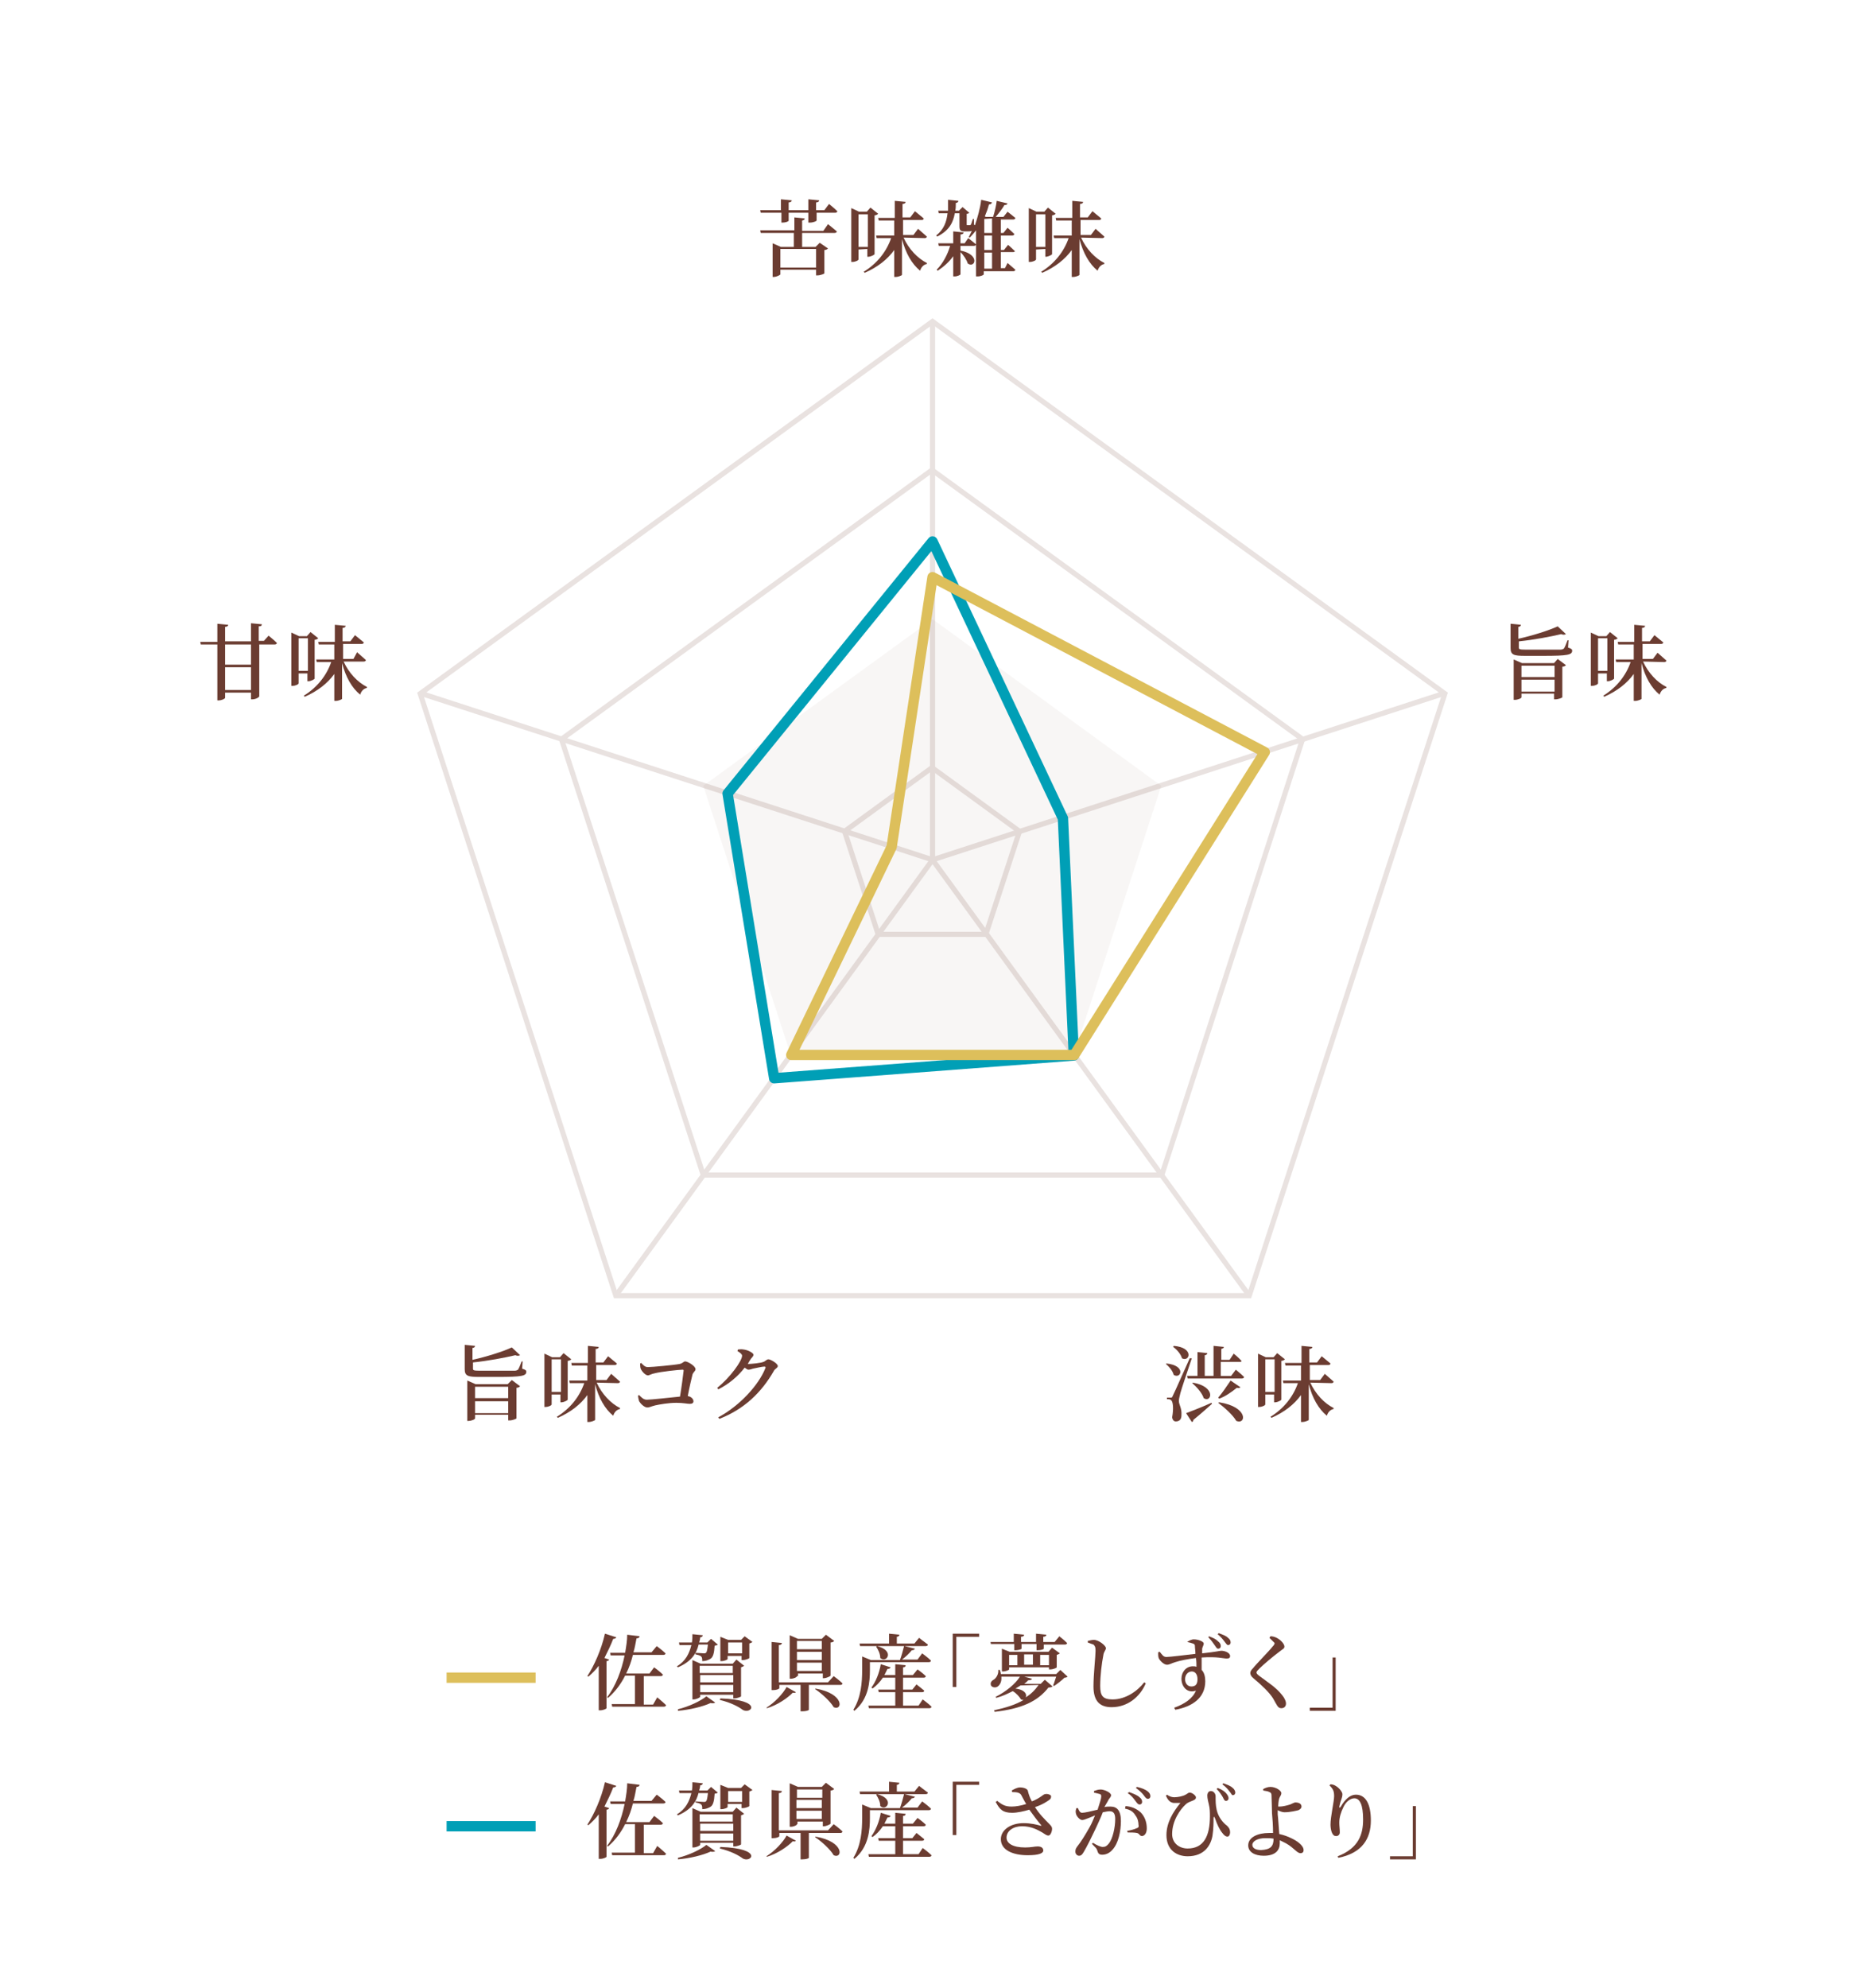 <?xml version="1.0" encoding="utf-8"?>
<!-- Generator: Adobe Illustrator 25.2.1, SVG Export Plug-In . SVG Version: 6.00 Build 0)  -->
<svg version="1.1" id="レイヤー_1" xmlns="http://www.w3.org/2000/svg" xmlns:xlink="http://www.w3.org/1999/xlink" x="0px"
	 y="0px" viewBox="0 0 360 384" style="enable-background:new 0 0 360 384;" xml:space="preserve">
<style type="text/css">
	.st0{opacity:5.000000e-02;fill:#6B3C31;enable-background:new    ;}
	.st1{fill:none;stroke:#DDBF5B;stroke-width:2;stroke-miterlimit:10;}
	.st2{fill:none;stroke:#009FB6;stroke-width:2;stroke-miterlimit:10;}
	.st3{enable-background:new    ;}
	.st4{fill:#6B3C31;}
	.st5{opacity:0.15;}
	.st6{fill:none;stroke:#6B3C31;stroke-miterlimit:10;}
	.st7{fill:none;stroke:#009FB6;stroke-width:2;stroke-linecap:round;stroke-linejoin:round;stroke-miterlimit:10;}
	.st8{fill:none;stroke:#DDBF5B;stroke-width:2;stroke-linecap:round;stroke-linejoin:round;stroke-miterlimit:10;}
</style>
<path class="st0" d="M180.2,119.6l-44.3,32.2l16.9,52h54.7l16.9-52L180.2,119.6L180.2,119.6z"/>
<g>
	<line class="st1" x1="86.3" y1="324.1" x2="103.5" y2="324.1"/>
	<path class="st2" d="M86.3,352.8h17.2"/>
	<g class="st3">
		<path class="st4" d="M117.7,320.6c0,0.1-0.2,0.3-0.5,0.3v9.1c0,0.1-0.6,0.4-1.2,0.4h-0.3v-8.6c-0.6,0.8-1.3,1.5-2,2.1l-0.2-0.1
			c1.3-2,2.7-5.1,3.4-8.2l2.2,0.7c-0.1,0.2-0.3,0.3-0.6,0.3c-0.5,1.3-1.1,2.5-1.7,3.7L117.7,320.6z M127,327.9c0,0,1.1,0.9,1.7,1.5
			c0,0.2-0.2,0.3-0.4,0.3h-10l-0.1-0.5h4.5v-5.5h-1.9c-0.8,1.6-1.9,3.1-3.3,4.3l-0.2-0.1c1.7-2.2,2.8-5.2,3.4-8.1H118l-0.1-0.5h2.9
			c0.2-1.2,0.4-2.4,0.4-3.5l2.4,0.3c0,0.2-0.2,0.4-0.6,0.4c-0.2,0.9-0.3,1.8-0.6,2.7h3.5l1-1.2c0,0,1.1,0.8,1.7,1.4
			c0,0.2-0.2,0.3-0.4,0.3h-5.9c-0.3,1.2-0.7,2.4-1.3,3.6h4.5l0.9-1.2c0,0,1.1,0.8,1.7,1.4c0,0.2-0.2,0.3-0.4,0.3h-3.3v5.5h1.8
			L127,327.9z"/>
		<path class="st4" d="M135,317.7c-0.4,1.7-1.4,3.3-4,4.4l-0.2-0.2c1.7-1,2.4-2.5,2.8-4.1h-2.3l-0.1-0.5h2.5
			c0.1-0.5,0.1-1.1,0.1-1.6l2,0.2c0,0.2-0.2,0.4-0.5,0.4c0,0.3-0.1,0.7-0.2,1h1.6l0.7-0.7l1.3,1.1c-0.1,0.1-0.3,0.2-0.6,0.2
			c-0.1,1.5-0.3,2.3-0.9,2.6c-0.4,0.2-0.8,0.4-1.5,0.4c0-0.4,0-0.7-0.2-0.9c-0.2-0.2-0.6-0.3-1.1-0.4v-0.3c0.5,0,1.3,0.1,1.6,0.1
			c0.2,0,0.3,0,0.4-0.1c0.2-0.1,0.3-0.7,0.4-1.6H135z M131,330.2c2.1-0.5,4.4-1.6,5.5-2.5l1.7,1.2c-0.1,0.1-0.4,0.2-0.9,0.1
			c-1.5,0.7-4,1.3-6.3,1.5V330.2z M141.7,328.1v-0.7h-6.4v0.4c0,0.1-0.7,0.5-1.3,0.5h-0.2v-7.6l1.6,0.7h6.2l0.7-0.8l1.5,1.2
			c-0.1,0.1-0.3,0.2-0.6,0.3v5.6c0,0.1-0.8,0.4-1.3,0.4H141.7z M135.2,321.8v1.4h6.4v-1.4H135.2z M141.7,323.6h-6.4v1.4h6.4V323.6z
			 M141.7,326.9v-1.4h-6.4v1.4H141.7z M139.2,328.1c8.5,0.3,5.9,3.2,4.3,2.2c-0.8-0.6-2.3-1.4-4.4-1.9L139.2,328.1z M145.4,317.2
			c-0.1,0.1-0.3,0.2-0.6,0.3v2.8c0,0.1-0.8,0.4-1.2,0.4h-0.3v-0.8h-2.7v0.6c0,0.1-0.6,0.4-1.2,0.4h-0.2v-4.7l1.5,0.6h2.5l0.7-0.7
			L145.4,317.2z M143.4,319.4v-2.1h-2.7v2.1H143.4z"/>
		<path class="st4" d="M148.1,329.9c1.6-1,3.2-2.7,3.9-4l1.8,1c-0.1,0.1-0.2,0.2-0.6,0.1c-1.1,1.1-3,2.4-5,3L148.1,329.9z
			 M161.1,323.8c0,0,1.1,0.8,1.7,1.4c0,0.2-0.2,0.3-0.4,0.3h-6.1v4.8c0,0.1-0.5,0.3-1.3,0.3h-0.3v-5.1h-4.1v0.6
			c0,0.2-0.6,0.4-1.2,0.4h-0.3v-9.3l2,0.2c0,0.2-0.2,0.4-0.6,0.4v7.2h9.5L161.1,323.8z M154,323.8c0,0.2-0.6,0.5-1.2,0.5h-0.2v-8.4
			l1.6,0.7h4.6l0.8-0.8l1.6,1.2c-0.1,0.1-0.3,0.3-0.7,0.3v6.4c0,0.1-0.8,0.5-1.3,0.5H159v-0.9h-4.8v0.5L154,323.8L154,323.8z
			 M154,317v1.6h4.8V317H154z M158.8,320.7v-1.6H154v1.6H158.8z M158.8,322.8v-1.6H154v1.6H158.8z M157.6,326.2
			c5.7,1,5.2,4.4,3.5,3.6c-0.7-1.2-2.4-2.7-3.6-3.5L157.6,326.2z"/>
		<path class="st4" d="M168.1,322.6c0,2.2-0.2,5.6-3,7.9l-0.2-0.2c1.5-2.4,1.7-5.3,1.7-7.7V320l1.7,0.7h5.6c0.3-0.8,0.6-1.9,0.8-2.7
			h-8.5l-0.1-0.5h5.7v-1.9l2,0.2c0,0.2-0.2,0.4-0.5,0.4v1.3h3.4l0.9-1.1c0,0,1,0.8,1.7,1.3c0,0.2-0.2,0.3-0.4,0.3h-4.1l2,0.5
			c-0.1,0.2-0.3,0.3-0.6,0.3c-0.4,0.5-1.2,1.3-1.9,1.8h3l0.9-1.2c0,0,1.1,0.8,1.7,1.4c0,0.2-0.2,0.3-0.4,0.3h-11.4V322.6z
			 M178.3,328.3c0,0,1.1,0.8,1.7,1.4c0,0.2-0.2,0.3-0.4,0.3h-11.7l-0.1-0.5h5.2v-2.6h-3.2l-0.1-0.5h3.3v-2.3h-2.4
			c-0.6,0.9-1.3,1.6-2,2.1l-0.2-0.2c0.8-1.1,1.5-2.7,1.8-4.5l1.9,0.6c-0.1,0.2-0.2,0.3-0.6,0.3c-0.2,0.4-0.4,0.8-0.6,1.2h2.1v-2.1
			l2,0.2c0,0.2-0.1,0.4-0.5,0.4v1.5h1.9l0.9-1.1c0,0,1,0.7,1.6,1.3c0,0.2-0.2,0.3-0.4,0.3h-4v2.3h1.8l0.8-1c0,0,0.9,0.7,1.5,1.2
			c0,0.2-0.2,0.3-0.4,0.3h-3.7v2.6h3L178.3,328.3z M169.5,318c3.5,0.9,1.8,3.4,0.6,2.3c0-0.8-0.4-1.6-0.8-2.2L169.5,318z"/>
		<path class="st4" d="M184.1,315.6h5.1v0.6h-4.4v9.7h-0.7V315.6z"/>
		<path class="st4" d="M191.5,317.7l-0.1-0.5h4.5v-1.6l2,0.2c0,0.2-0.2,0.4-0.6,0.4v1h2.9v-1.6l2,0.2c0,0.2-0.2,0.4-0.6,0.4v1h2.2
			l0.9-1.1c0,0,0.9,0.7,1.5,1.3c0,0.2-0.2,0.3-0.4,0.3h-4.1v0.8c0,0.1-0.5,0.3-1.2,0.3h-0.2v-1.2h-2.9v0.9c0,0.1-0.6,0.3-1.2,0.3
			H196v-1.2h-4.5L191.5,317.7L191.5,317.7z M206.3,323.9c-0.1,0.1-0.3,0.2-0.6,0.2c-0.5,0.5-1.4,1.2-2,1.6l-0.2-0.1
			c0.2-0.4,0.4-1.2,0.6-1.7h-6.2l1.5,0.4c0,0.2-0.3,0.3-0.7,0.3c-0.2,0.2-0.5,0.5-0.8,0.7h3.2l0.8-0.8l1.5,1.3
			c-0.1,0.1-0.4,0.2-0.8,0.2c-2.1,2.7-5.2,4.1-10.4,4.7l-0.1-0.3c2.3-0.5,4.2-1.1,5.7-2c-0.1,0-0.3,0-0.5-0.1
			c-0.3-0.5-0.9-1.2-1.6-1.6c-1,0.5-2,1-3.2,1.3l-0.1-0.2c2-1,3.8-2.5,4.7-3.9h-3.6c0.1,1-0.3,1.6-0.7,1.9s-1.1,0.2-1.3-0.2
			c-0.2-0.5,0.1-0.9,0.5-1.1c0.5-0.3,1-1.1,0.9-1.9h0.3c0.1,0.3,0.2,0.6,0.2,0.8h10.7l0.8-0.8L206.3,323.9z M202.7,322.7v-0.6H195
			v0.4c0,0.1-0.6,0.4-1.2,0.4h-0.2v-4.4l1.5,0.6h7.5l0.7-0.8l1.5,1.1c-0.1,0.1-0.3,0.2-0.6,0.3v2.4c0,0.1-0.7,0.4-1.2,0.4h-0.3
			V322.7z M195,321.7h1.6v-2H195V321.7z M197.2,325.6c-0.3,0.2-0.6,0.4-1,0.6c1.9,0.2,2.3,1.2,2,1.7c1-0.6,1.8-1.4,2.5-2.4
			L197.2,325.6L197.2,325.6z M197.9,319.6v2h1.7v-2H197.9z M202.7,321.7v-2H201v2H202.7z"/>
		<path class="st4" d="M210.2,317.3V317c0.4-0.1,0.8-0.2,1.2-0.2c0.9,0,2.3,1.1,2.3,1.6c0,0.4-0.4,0.6-0.5,1.4
			c-0.3,1.5-0.6,3.9-0.6,5.9c0,1.9,0.5,2.6,2.4,2.6c2.5,0,4.8-1.6,6.1-3.3l0.3,0.2c-1.1,2.6-3.5,4.6-6.6,4.6c-2.2,0-3.5-1.1-3.5-4
			c0-2.4,0.4-5.8,0.4-6.9c0-0.7-0.1-0.9-0.4-1.2C211,317.6,210.7,317.5,210.2,317.3z"/>
		<path class="st4" d="M229.4,317.2c0.3-0.2,0.8-0.5,1.3-0.5c0.8,0,1.9,0.4,1.9,0.8s-0.3,0.7-0.3,1.1c0,0.2,0,0.4,0,0.8
			c2.8-0.3,3.4-0.5,3.7-0.5c0.7,0,1.7,0.4,1.7,1c0,0.4-0.2,0.5-0.7,0.5c-0.6,0-1.7-0.4-4.8-0.2c0,0.8,0,1.7,0,2.4
			c0.5,0.5,0.7,1.3,0.7,2.2c0,3.2-2.5,4.9-5.8,5.5l-0.2-0.4c2-0.7,3.6-1.8,4.2-3.3c-1.6,0.6-2.8-0.7-2.8-2.3c0-1.3,0.9-2.4,2.2-2.4
			c0.2,0,0.5,0,0.7,0.1c0-0.4,0-1.1-0.1-1.7c-1.6,0.2-3.1,0.5-4,0.8c-0.7,0.2-1.1,0.5-1.6,0.5c-0.6,0-1.4-0.8-1.6-1.3
			c-0.1-0.3-0.1-0.7-0.1-1.1l0.3-0.1c0.5,0.6,0.7,1,1.3,1c0.7,0,3.8-0.4,5.6-0.6c0-0.6-0.1-1.1-0.1-1.5c0-0.3-0.1-0.4-0.4-0.5
			C230.2,317.4,229.9,317.3,229.4,317.2L229.4,317.2z M231.4,324.4c0-0.9-0.4-1.5-1.1-1.5c-0.8,0-1.3,0.7-1.3,1.5s0.5,1.4,1.2,1.4
			C231,325.8,231.4,325.4,231.4,324.4z M233.6,316.1c0.8,0.3,1.3,0.5,1.8,1c0.4,0.3,0.5,0.6,0.5,0.9s-0.2,0.5-0.5,0.5
			c-0.3,0-0.4-0.3-0.7-0.7c-0.3-0.4-0.6-0.9-1.2-1.5L233.6,316.1z M235.5,315.5c0.8,0.3,1.4,0.5,1.8,0.9c0.4,0.3,0.5,0.6,0.5,0.9
			s-0.2,0.5-0.5,0.5c-0.2,0-0.4-0.3-0.7-0.7c-0.3-0.4-0.6-0.8-1.3-1.4L235.5,315.5z"/>
		<path class="st4" d="M245.3,316.4l0.2-0.3c0.4,0,0.8,0.1,1.2,0.3c0.8,0.4,1.5,1.2,1.5,1.7c0,0.4-0.4,0.5-1,1
			c-1.1,0.8-3.1,2.5-3.8,3.2c-0.4,0.4-0.6,0.6-0.6,0.8c0,0.2,0.2,0.4,0.6,0.7c1.6,1.2,3.2,2.2,4.3,3.6c0.5,0.6,0.8,1.2,0.8,1.7
			s-0.3,0.9-0.9,0.9c-0.4,0-0.6-0.2-0.8-0.5c-0.2-0.3-0.4-0.7-0.8-1.4c-0.7-1.1-1.9-2.3-3.8-3.9c-0.4-0.3-0.6-0.7-0.6-1
			s0.2-0.6,0.5-0.9c0.8-1,3.2-3.4,3.8-4.2c0.3-0.3,0.4-0.5,0.4-0.7C246.1,317.2,245.8,316.9,245.3,316.4z"/>
		<path class="st4" d="M258.2,330.5h-5.1v-0.6h4.4v-9.7h0.6v10.3L258.2,330.5L258.2,330.5z"/>
	</g>
	<g class="st3">
		<path class="st4" d="M117.7,349.3c0,0.1-0.2,0.3-0.5,0.3v9.1c0,0.1-0.6,0.4-1.2,0.4h-0.3v-8.6c-0.6,0.8-1.3,1.5-2,2.1l-0.2-0.1
			c1.3-2,2.7-5.1,3.4-8.2l2.2,0.7c-0.1,0.2-0.3,0.3-0.6,0.3c-0.5,1.3-1.1,2.5-1.7,3.7L117.7,349.3z M127,356.6c0,0,1.1,0.9,1.7,1.5
			c0,0.2-0.2,0.3-0.4,0.3h-10l-0.1-0.5h4.5v-5.5h-1.9c-0.8,1.6-1.9,3.1-3.3,4.3l-0.2-0.1c1.7-2.2,2.8-5.2,3.4-8.1H118l-0.1-0.5h2.9
			c0.2-1.2,0.4-2.4,0.4-3.5l2.4,0.3c0,0.2-0.2,0.4-0.6,0.4c-0.2,0.9-0.3,1.8-0.6,2.7h3.5l1-1.2c0,0,1.1,0.8,1.7,1.4
			c0,0.2-0.2,0.3-0.4,0.3h-5.9c-0.3,1.2-0.7,2.4-1.3,3.6h4.5l0.9-1.2c0,0,1.1,0.8,1.7,1.4c0,0.2-0.2,0.3-0.4,0.3h-3.3v5.5h1.8
			L127,356.6z"/>
		<path class="st4" d="M135,346.3c-0.4,1.7-1.4,3.3-4,4.4l-0.2-0.2c1.7-1,2.4-2.5,2.8-4.1h-2.3l-0.1-0.5h2.5
			c0.1-0.5,0.1-1.1,0.1-1.6l2,0.2c0,0.2-0.2,0.4-0.5,0.4c0,0.3-0.1,0.7-0.2,1h1.6l0.7-0.7l1.3,1.1c-0.1,0.1-0.3,0.2-0.6,0.2
			c-0.1,1.5-0.3,2.3-0.9,2.6c-0.4,0.2-0.8,0.4-1.5,0.4c0-0.4,0-0.7-0.2-0.9c-0.2-0.2-0.6-0.3-1.1-0.4V348c0.5,0,1.3,0.1,1.6,0.1
			c0.2,0,0.3,0,0.4-0.1c0.2-0.1,0.3-0.7,0.4-1.6H135V346.3z M131,358.9c2.1-0.5,4.4-1.6,5.5-2.5l1.7,1.2c-0.1,0.1-0.4,0.2-0.9,0.1
			c-1.5,0.7-4,1.3-6.3,1.5V358.9z M141.7,356.7V356h-6.4v0.4c0,0.1-0.7,0.5-1.3,0.5h-0.2v-7.6l1.6,0.7h6.2l0.7-0.8l1.5,1.2
			c-0.1,0.1-0.3,0.2-0.6,0.3v5.6c0,0.1-0.8,0.4-1.3,0.4H141.7z M135.2,350.5v1.4h6.4v-1.4H135.2z M141.7,352.3h-6.4v1.4h6.4V352.3z
			 M141.7,355.6v-1.4h-6.4v1.4H141.7z M139.2,356.8c8.5,0.3,5.9,3.2,4.3,2.2c-0.8-0.6-2.3-1.4-4.4-1.9L139.2,356.8z M145.4,345.8
			c-0.1,0.1-0.3,0.2-0.6,0.3v2.8c0,0.1-0.8,0.4-1.2,0.4h-0.3v-0.8h-2.7v0.6c0,0.1-0.6,0.4-1.2,0.4h-0.2v-4.7l1.5,0.6h2.5l0.7-0.7
			L145.4,345.8z M143.4,348.1V346h-2.7v2.1H143.4z"/>
		<path class="st4" d="M148.1,358.6c1.6-1,3.2-2.7,3.9-4l1.8,1c-0.1,0.1-0.2,0.2-0.6,0.1c-1.1,1.1-3,2.4-5,3L148.1,358.6z
			 M161.1,352.4c0,0,1.1,0.8,1.7,1.4c0,0.2-0.2,0.3-0.4,0.3h-6.1v4.8c0,0.1-0.5,0.3-1.3,0.3h-0.3v-5.1h-4.1v0.6
			c0,0.2-0.6,0.4-1.2,0.4h-0.3v-9.3l2,0.2c0,0.2-0.2,0.4-0.6,0.4v7.2h9.5L161.1,352.4z M154,352.4c0,0.2-0.6,0.5-1.2,0.5h-0.2v-8.4
			l1.6,0.7h4.6l0.8-0.8l1.6,1.2c-0.1,0.1-0.3,0.3-0.7,0.3v6.4c0,0.1-0.8,0.5-1.3,0.5H159v-0.9h-4.9v0.5L154,352.4L154,352.4z
			 M154,345.7v1.6h4.9v-1.6H154z M158.8,349.3v-1.6h-4.9v1.6H158.8z M158.8,351.4v-1.6h-4.9v1.6H158.8z M157.6,354.8
			c5.7,1,5.2,4.4,3.5,3.6c-0.7-1.2-2.4-2.7-3.6-3.5L157.6,354.8z"/>
		<path class="st4" d="M168.1,351.2c0,2.2-0.2,5.6-3,7.9l-0.2-0.2c1.5-2.4,1.7-5.3,1.7-7.7v-2.6l1.7,0.7h5.6
			c0.3-0.8,0.6-1.9,0.8-2.7h-8.5l-0.1-0.5h5.7v-1.9l2,0.2c0,0.2-0.2,0.4-0.5,0.4v1.3h3.4l0.9-1.1c0,0,1,0.8,1.7,1.3
			c0,0.2-0.2,0.3-0.4,0.3h-4.1l2,0.5c-0.1,0.2-0.3,0.3-0.6,0.3c-0.4,0.5-1.2,1.3-1.9,1.8h3l0.9-1.2c0,0,1.1,0.8,1.7,1.4
			c0,0.2-0.2,0.3-0.4,0.3h-11.4V351.2z M178.3,357c0,0,1.1,0.8,1.7,1.4c0,0.2-0.2,0.3-0.4,0.3h-11.7l-0.1-0.5h5.2v-2.6h-3.2
			l-0.1-0.5h3.3v-2.3h-2.4c-0.6,0.9-1.3,1.6-2,2.1l-0.2-0.2c0.8-1.1,1.5-2.7,1.8-4.5l1.9,0.6c-0.1,0.2-0.2,0.3-0.6,0.3
			c-0.2,0.4-0.4,0.8-0.6,1.2h2.1v-2.1l2,0.2c0,0.2-0.1,0.4-0.5,0.4v1.5h1.9l0.9-1.1c0,0,1,0.7,1.6,1.3c0,0.2-0.2,0.3-0.4,0.3h-4v2.3
			h1.8l0.8-1c0,0,0.9,0.7,1.5,1.2c0,0.2-0.2,0.3-0.4,0.3h-3.7v2.6h3L178.3,357z M169.5,346.6c3.5,0.9,1.8,3.4,0.6,2.3
			c0-0.8-0.4-1.6-0.8-2.2L169.5,346.6z"/>
		<path class="st4" d="M184.1,344.2h5.1v0.6h-4.4v9.7h-0.7V344.2z"/>
		<path class="st4" d="M195.5,345.9c0.5-0.3,1.1-0.6,1.6-0.6c0.8,0,1.4,0.3,1.5,0.6c0.2,0.8,0.4,1.4,0.8,2.1
			c1.7-0.7,2.1-1.3,2.5-1.4s0.8,0,1.1,0.2c0.2,0.2,0.1,0.6-0.1,0.8c-0.5,0.4-1.6,1.1-2.9,1.5c0.8,1.3,1.9,2.4,2.8,3.3
			c0.4,0.4,0.5,0.6,0.5,0.9c0,0.5-0.3,1.3-0.7,1.3s-0.7-0.3-1.2-0.6c-0.9-0.5-2.1-1.2-3.9-1.2c-1.7,0-3,0.9-3,2.2
			c0,1.1,1.2,1.9,3.6,1.9c1.2,0,1.8-0.2,2.4-0.2s1.1,0.2,1.1,0.8c0,0.5-0.8,0.9-3,0.9c-2.9,0-5.2-1-5.2-3.1c0-1.8,1.9-3.1,4.4-3.1
			c1.4,0,2.6,0.3,3.3,0.5c0.2,0,0.2,0,0.1-0.1c-0.7-0.8-1.5-1.9-2.3-3c-1,0.3-2.3,0.6-3.3,0.6c-1.8,0-2.4-0.6-3.2-2.1l0.3-0.2
			c1,0.8,1.6,1.1,2.8,1.1c0.8,0,1.9-0.2,2.8-0.5c-0.4-0.6-0.7-1.3-1-1.8c-0.3-0.4-0.8-0.5-1.7-0.5L195.5,345.9z"/>
		<path class="st4" d="M213.4,349.1c0.4-0.1,0.8-0.1,1.2-0.1c1.2,0,2,0.7,2,2.8c0,2-0.5,4.3-1.6,5.5c-0.5,0.6-1.2,1-2,1
			c-0.6,0-0.8-0.2-1-0.9c-0.1-0.3-0.2-0.4-1-1.2l0.2-0.2c0.8,0.5,1.5,0.8,1.9,0.8c0.5,0,0.8-0.2,1.2-0.7c0.7-0.9,1.2-3,1.2-4.7
			c0-1-0.3-1.5-1.1-1.5c-0.3,0-0.8,0.1-1.3,0.2c-0.4,1.1-1,2.3-1.4,3.2c-0.8,1.7-1.7,3.5-2.3,4.5c-0.3,0.5-0.5,0.7-0.9,0.7
			c-0.3,0-0.7-0.3-0.7-0.8c0-0.4,0.1-0.6,0.3-0.9c0.8-1,1.6-2.3,2.5-3.9c0.4-0.7,0.7-1.5,1-2.2c-0.5,0.2-0.9,0.4-1.2,0.5
			c-0.6,0.2-0.9,0.4-1.3,0.4c-0.4,0-1.1-0.7-1.2-1.3c-0.1-0.4,0-0.7,0.1-1h0.3c0.2,0.5,0.4,0.9,0.8,0.9c0.5,0,1.8-0.3,3-0.6
			c0.4-1.2,0.7-2.2,0.7-2.5c0-0.2,0-0.4-0.2-0.5c-0.3-0.1-0.8-0.2-1.2-0.3V346c0.3-0.1,0.7-0.3,1.3-0.3c0.7,0,2,0.6,2,1.1
			c0,0.4-0.4,0.6-0.6,1.1L213.4,349.1z M217.5,348.9c1.2,0.1,2.1,0.5,2.9,1.2c0.8,0.8,1.2,1.9,1.2,3.1c0,0.8-0.3,1.4-0.9,1.5
			c-0.5,0-0.5-0.5-1-0.6c-0.4-0.1-1.3-0.1-1.8-0.1l-0.1-0.3c0.6-0.1,1.4-0.3,1.8-0.5c0.4-0.1,0.5-0.3,0.4-0.7c0-0.4-0.1-1.2-0.6-1.8
			c-0.4-0.7-1-1.1-2-1.3L217.5,348.9z M218.2,346.2c0.8,0.3,1.6,0.6,2,1c0.4,0.3,0.5,0.6,0.5,0.9s-0.2,0.5-0.5,0.5
			c-0.3,0-0.5-0.3-0.8-0.7c-0.3-0.4-0.7-1-1.5-1.5L218.2,346.2z M219.7,345.2c0.9,0.2,1.6,0.5,2,0.8s0.6,0.6,0.6,1
			c0,0.3-0.2,0.5-0.5,0.5c-0.3,0-0.5-0.3-0.8-0.7c-0.3-0.4-0.7-0.8-1.5-1.4L219.7,345.2z"/>
		<path class="st4" d="M225.3,346.9l0.2-0.2c0.4,0.3,0.9,0.5,1.4,0.5c0.7,0,1.7-0.2,2.2-0.5c0.4-0.2,0.5-0.4,0.8-0.4
			c0.5,0,1.2,0.6,1.2,0.9s-0.1,0.4-0.5,0.6s-1,0.3-1.5,0.8c-1,0.9-2.6,3.1-2.6,5.7c0,1.8,1.4,2.8,3,2.8c3.1,0,4.3-2.4,4.3-6.2
			c0-0.8,0-1.5-0.2-2.3c-0.1-0.4-0.3-1.2-0.3-1.7c0-0.6,0.3-0.9,0.7-0.9c0.5,0,0.9,0.5,0.9,1c0,0.9,0,1.7,0.2,2.6
			c0.3,1.4,1.2,2.5,2,3.1c0.3,0.3,0.6,0.6,0.6,1.3c0,0.4-0.2,0.8-0.5,0.8c-0.4,0-0.7-0.3-1-0.7c-0.5-0.6-1-1.6-1.4-2.8
			c-0.2-0.5-0.3-0.4-0.3,0.1c0,0.6,0,1.9-0.2,3.2c-0.3,1.8-1.5,4-4.8,4c-2.1,0-4.1-1.2-4.1-4.1c0-2.4,1.3-4.5,2.7-6.2
			c-0.4,0-0.9,0-1.3,0C226.1,348.2,225.7,347.8,225.3,346.9z M236.3,347.2c-0.3-0.5-0.6-1-1.2-1.6l0.2-0.2c0.8,0.3,1.4,0.7,1.7,1.1
			c0.3,0.4,0.4,0.6,0.4,0.9s-0.2,0.5-0.5,0.5S236.5,347.6,236.3,347.2z M237.6,346.1c-0.3-0.4-0.7-0.9-1.4-1.4l0.2-0.2
			c0.8,0.3,1.4,0.5,1.8,0.9c0.4,0.3,0.5,0.7,0.5,0.9c0,0.3-0.2,0.5-0.5,0.5C238,346.8,237.9,346.4,237.6,346.1z"/>
		<path class="st4" d="M247.2,354.3c0.9,0.2,1.7,0.5,2.3,0.8c1.1,0.5,2.4,1.4,2.4,2.3c0,0.4-0.2,0.6-0.6,0.6c-0.7,0-1.2-1-2.8-1.9
			c-0.4-0.2-0.8-0.4-1.2-0.6c0,0.2,0,0.4,0,0.6c0,1.3-0.8,2.4-3.1,2.4c-1.7,0-3-0.7-3-2c0-1.6,1.9-2.4,4-2.4c0.3,0,0.5,0,0.8,0
			c0-1.3-0.1-2.8-0.2-3.8c0-0.9-0.1-3.1-0.1-3.5c0-0.3-0.1-0.5-0.4-0.6c-0.3-0.2-0.8-0.2-1.2-0.3v-0.3c0.4-0.2,0.9-0.4,1.4-0.4
			c1,0,2.1,0.7,2.1,1.2c0,0.4-0.2,0.5-0.4,1c-0.1,0.3-0.2,1-0.2,1.6c0.1,0,0.2,0,0.3,0c0.5,0,1.4-0.2,2-0.4c0.5-0.2,0.8-0.4,1-0.4
			c0.6,0,1.2,0.2,1.2,0.8c0,0.3-0.2,0.5-0.6,0.7c-0.4,0.1-1.6,0.4-2.7,0.4c-0.4,0-0.9-0.2-1.3-0.4c0,0.3,0,0.6,0,0.8
			C247,351.3,247.1,353,247.2,354.3L247.2,354.3z M246.1,355.2c-0.5-0.1-1-0.1-1.6-0.1c-1.5,0-2.5,0.6-2.5,1.3c0,0.6,0.6,1,1.7,1
			C245.5,357.3,246.1,356.7,246.1,355.2z"/>
		<path class="st4" d="M256.9,344.9l0.2-0.2c0.3,0,0.7,0.1,1,0.3c0.7,0.4,1.3,1.2,1.3,1.6s-0.1,0.7-0.2,1c-0.2,0.5-0.3,1-0.4,1.4
			c0,0.3,0.1,0.3,0.3,0c0.8-1.4,1.8-2.3,2.9-2.3c1.9,0,2.9,1.8,2.9,5c0,3.5-1.7,6.3-6.3,7.2l-0.1-0.3c4.1-1.6,4.9-4.3,4.9-7.1
			s-0.6-4.1-1.7-4.1c-0.7,0-1.6,0.6-2.1,1.7c-0.5,1-0.8,2-0.8,3c0,0.7,0.1,1.2,0.1,1.9c0,0.4-0.3,0.7-0.7,0.7s-0.6-0.2-0.8-0.6
			c-0.2-0.4-0.3-1.1-0.3-1.6c0-1.6,0.7-4.5,0.7-5.5S257.6,345.6,256.9,344.9z"/>
		<path class="st4" d="M273.7,359.2h-5.1v-0.6h4.4v-9.7h0.6v10.3L273.7,359.2L273.7,359.2z"/>
	</g>
</g>
<g class="st3">
	<path class="st4" d="M147,41.1l-0.1-0.5h4v-2.1l2.1,0.2c0,0.2-0.2,0.4-0.6,0.4v1.5h3.8v-2.1l2.1,0.2c0,0.2-0.2,0.4-0.6,0.4v1.5h1.6
		l0.9-1.2c0,0,1,0.8,1.6,1.4c0,0.2-0.2,0.3-0.4,0.3h-3.6v1.5c0,0.1-0.6,0.4-1.3,0.4h-0.3v-1.9h-3.8v1.5c0,0.2-0.6,0.4-1.2,0.4H151
		v-1.9C151,41.1,147,41.1,147,41.1z M160,43.3c0,0,1,0.8,1.7,1.4c0,0.2-0.2,0.3-0.4,0.3H155v2.7h2.6l0.8-0.8L160,48
		c-0.1,0.1-0.3,0.3-0.7,0.3v4.5c0,0.1-0.8,0.4-1.3,0.4h-0.3v-1.1h-6.9V53c0,0.1-0.7,0.5-1.3,0.5h-0.2V47l1.6,0.7h2.5V45H147
		l-0.1-0.5h6.6V42l2,0.2c0,0.2-0.1,0.3-0.5,0.4v2h4.1L160,43.3z M150.8,48.1v3.6h6.9v-3.6H150.8z"/>
	<path class="st4" d="M165.9,48.2v1.9c0,0.2-0.6,0.5-1.2,0.5h-0.2V40.2l1.5,0.7h1.5l0.7-0.8l1.5,1.2c-0.1,0.1-0.4,0.3-0.7,0.3v7.5
		c0,0.1-0.7,0.5-1.2,0.5h-0.2v-1.5L165.9,48.2L165.9,48.2z M165.9,41.4v6.3h1.8v-6.3H165.9z M174.6,45.9c1,2.2,2.7,4,4.5,4.9V51
		c-0.6,0.1-1.1,0.6-1.3,1.3c-1.6-1.3-2.8-3.4-3.5-6.1v6.9c0,0.1-0.7,0.4-1.2,0.4h-0.3v-5.2c-1.3,1.8-3.2,3.3-5.7,4.4l-0.2-0.2
		c2.6-1.6,4.4-3.9,5.3-6.5h-2.8l-0.1-0.5h3.5v-2.9h-3l-0.1-0.5h3.2v-3.3L175,39c0,0.2-0.2,0.4-0.6,0.4V42h1.5l0.9-1.2
		c0,0,1.1,0.9,1.7,1.4c0,0.2-0.2,0.3-0.4,0.3h-3.6v2.9h2l0.9-1.2c0,0,1,0.9,1.7,1.5c0,0.2-0.2,0.3-0.4,0.3L174.6,45.9L174.6,45.9z"
		/>
	<path class="st4" d="M187.1,46c0,0,0.9,0.7,1.5,1.2c0,0.2-0.2,0.3-0.4,0.3h-2.6v0.9c3.9,0.8,2.8,3.5,1.4,2.5
		c-0.2-0.7-0.8-1.6-1.4-2.2V53c0,0.1-0.6,0.4-1.1,0.4h-0.3v-3.9c-0.8,1.1-1.8,2-3,2.8l-0.2-0.2c1.2-1.2,2.1-2.9,2.6-4.6h-2.2
		l-0.1-0.5h2.9v-2.3l2,0.2c0,0.2-0.2,0.4-0.6,0.4V47h0.8L187.1,46z M194.7,50.8c0,0,0.9,0.8,1.5,1.3c0,0.2-0.2,0.3-0.4,0.3h-5.7V53
		c0,0.1-0.5,0.4-1.2,0.4h-0.3v-8.9c-0.4,0.5-0.8,1-1.2,1.4l-0.2-0.1c0.2-0.4,0.4-0.8,0.6-1.2c-0.2,0.1-0.5,0.1-0.9,0.1h-0.5
		c-0.9,0-1-0.3-1-1.1v-2.4h-0.9c-0.3,1.7-1,3.3-3.4,4.5l-0.2-0.2c1.5-1.2,2-2.6,2.2-4.3h-1.7l-0.1-0.5h1.9c0-0.7,0-1.4,0-2.1l2,0.2
		c0,0.2-0.2,0.4-0.5,0.4c0,0.5,0,1-0.1,1.5h0.7L186,40l1.3,1.1c-0.1,0.1-0.2,0.2-0.5,0.2v2c0,0.2,0,0.2,0.2,0.2h0.2h0.2
		c0.1,0,0.1,0,0.2-0.1c0.1-0.1,0.2-0.6,0.4-1.1h0.2v1.1c0.1,0,0.1,0.1,0.2,0.1c0.5-1.5,1-3.2,1.2-4.9l2.1,0.5
		c-0.1,0.2-0.2,0.4-0.6,0.4c-0.2,0.8-0.5,1.6-0.8,2.3l0.2,0.1h1.4c0.3-0.9,0.6-2.2,0.7-3.1l2.1,0.5c-0.1,0.2-0.2,0.3-0.6,0.3
		c-0.4,0.7-1.1,1.6-1.7,2.3h1.5l0.8-1c0,0,0.9,0.7,1.5,1.2c0,0.2-0.2,0.3-0.4,0.3h-2.4V45h0.5l0.8-1c0,0,0.8,0.7,1.3,1.2
		c0,0.2-0.2,0.3-0.4,0.3h-2.2v2.8h0.6l0.8-1c0,0,0.8,0.7,1.3,1.2c0,0.2-0.2,0.2-0.4,0.2h-2.3v3.1h0.8L194.7,50.8z M190.2,42.3V45
		h1.5v-2.8L190.2,42.3L190.2,42.3z M191.7,45.5h-1.5v2.8h1.5V45.5z M190.2,51.9h1.5v-3.1h-1.5V51.9z"/>
	<path class="st4" d="M200.2,48.2v1.9c0,0.2-0.6,0.5-1.2,0.5h-0.2V40.2l1.5,0.7h1.5l0.7-0.8l1.5,1.2c-0.1,0.1-0.4,0.3-0.7,0.3v7.5
		c0,0.1-0.7,0.5-1.2,0.5H202v-1.5L200.2,48.2L200.2,48.2z M200.2,41.4v6.3h1.8v-6.3H200.2z M208.9,45.9c1,2.2,2.7,4,4.5,4.9V51
		c-0.6,0.1-1.1,0.6-1.3,1.3c-1.6-1.3-2.8-3.4-3.5-6.1v6.9c0,0.1-0.7,0.4-1.2,0.4h-0.3v-5.2c-1.3,1.8-3.2,3.3-5.7,4.4l-0.2-0.2
		c2.6-1.6,4.4-3.9,5.3-6.5h-2.8l-0.1-0.5h3.5v-2.9h-3l-0.1-0.5h3.2v-3.3l2.1,0.2c0,0.2-0.2,0.4-0.6,0.4V42h1.5l0.9-1.2
		c0,0,1.1,0.9,1.7,1.4c0,0.2-0.2,0.3-0.4,0.3h-3.6v2.9h2l0.9-1.2c0,0,1,0.9,1.7,1.5c0,0.2-0.2,0.3-0.4,0.3L208.9,45.9L208.9,45.9z"
		/>
</g>
<g class="st3">
	<path class="st4" d="M303,125.1c0.6,0.2,0.8,0.3,0.8,0.6c0,0.8-0.8,1-5.6,1h-3.5c-2.2,0-2.8-0.2-2.8-1.5v-4.7l2,0.2
		c0,0.2-0.2,0.4-0.5,0.4v2.3c2.7-0.6,5.9-1.6,7.6-2.4l1.6,1.5c-0.2,0.1-0.5,0.2-0.9,0c-2.1,0.5-5.3,1.1-8.2,1.4v1.2
		c0,0.3,0.1,0.4,1.3,0.4h3.6c1.4,0,2.6,0,3.1,0c0.4,0,0.5-0.1,0.7-0.2c0.2-0.3,0.4-0.8,0.7-1.6h0.2L303,125.1z M301,127.3l1.6,1.2
		c-0.1,0.1-0.3,0.3-0.7,0.3v5.9c0,0.1-0.8,0.4-1.3,0.4h-0.3V134H294v0.7c0,0.2-0.7,0.5-1.3,0.5h-0.2v-7.8l1.6,0.7h6.2L301,127.3z
		 M294,128.6v2.2h6.4v-2.2H294z M300.4,133.6v-2.3H294v2.3H300.4z"/>
	<path class="st4" d="M308.8,130.1v1.9c0,0.2-0.6,0.5-1.2,0.5h-0.2v-10.3l1.5,0.7h1.5l0.7-0.8l1.5,1.2c-0.1,0.1-0.4,0.3-0.7,0.3v7.5
		c0,0.1-0.7,0.5-1.2,0.5h-0.2v-1.5L308.8,130.1L308.8,130.1z M308.8,123.3v6.3h1.8v-6.3H308.8z M317.5,127.8c1,2.2,2.7,4,4.5,4.9
		v0.2c-0.6,0.1-1.1,0.6-1.3,1.3c-1.6-1.3-2.8-3.4-3.5-6.1v6.9c0,0.1-0.7,0.4-1.2,0.4h-0.3v-5.2c-1.3,1.8-3.2,3.3-5.7,4.4l-0.2-0.2
		c2.6-1.6,4.4-3.9,5.3-6.5h-2.8l-0.1-0.5h3.5v-2.9h-3l-0.1-0.5h3.2v-3.3l2.1,0.2c0,0.2-0.2,0.4-0.6,0.4v2.6h1.5l0.9-1.2
		c0,0,1.1,0.9,1.7,1.4c0,0.2-0.2,0.3-0.4,0.3h-3.6v2.9h2l0.9-1.2c0,0,1,0.9,1.7,1.5c0,0.2-0.2,0.3-0.4,0.3L317.5,127.8L317.5,127.8z
		"/>
</g>
<g class="st3">
	<path class="st4" d="M51.9,122.8c0,0,1,0.8,1.6,1.4c0,0.2-0.2,0.3-0.4,0.3h-3v10c0,0.2-0.7,0.6-1.3,0.6h-0.3v-1.3h-5v1
		c0,0.2-0.7,0.5-1.2,0.5H42v-10.8h-3.2l-0.1-0.5H42v-3.5l2.1,0.2c0,0.2-0.2,0.4-0.6,0.4v2.8h5v-3.5l2.1,0.2c0,0.2-0.1,0.4-0.6,0.4
		v2.8h1L51.9,122.8z M48.5,124.5h-5v3.9h5V124.5z M48.5,133.3v-4.4h-5v4.4H48.5z"/>
	<path class="st4" d="M57.7,130.1v1.9c0,0.2-0.6,0.5-1.2,0.5h-0.2v-10.3l1.5,0.7h1.5l0.7-0.8l1.5,1.2c-0.1,0.1-0.4,0.3-0.7,0.3v7.5
		c0,0.1-0.7,0.5-1.2,0.5h-0.2v-1.5L57.7,130.1L57.7,130.1z M57.7,123.3v6.3h1.8v-6.3H57.7z M66.4,127.8c1,2.2,2.7,4,4.5,4.9v0.2
		c-0.6,0.1-1.1,0.6-1.3,1.3c-1.6-1.3-2.8-3.4-3.5-6.1v6.9c0,0.1-0.7,0.4-1.2,0.4h-0.3v-5.2c-1.3,1.8-3.2,3.3-5.7,4.4l-0.2-0.2
		c2.6-1.6,4.4-3.9,5.3-6.5h-2.8l-0.1-0.5h3.5v-2.9h-3l-0.1-0.5h3.2v-3.3l2.1,0.2c0,0.2-0.2,0.4-0.6,0.4v2.6h1.5l0.9-1.2
		c0,0,1.1,0.9,1.7,1.4c0,0.2-0.2,0.3-0.4,0.3h-3.6v2.9h2L69,126c0,0,1,0.9,1.7,1.5c0,0.2-0.2,0.3-0.4,0.3H66.4z"/>
</g>
<g class="st3">
	<path class="st4" d="M100.9,264.4c0.6,0.2,0.8,0.3,0.8,0.6c0,0.8-0.8,1-5.6,1h-3.5c-2.2,0-2.8-0.2-2.8-1.5v-4.7l2,0.2
		c0,0.2-0.2,0.4-0.5,0.4v2.3c2.7-0.6,5.9-1.6,7.6-2.4l1.6,1.5c-0.2,0.1-0.5,0.2-0.9,0c-2.1,0.5-5.3,1.1-8.2,1.4v1.2
		c0,0.3,0.1,0.4,1.3,0.4h3.6c1.4,0,2.6,0,3.1,0c0.4,0,0.5-0.1,0.7-0.2c0.2-0.3,0.4-0.8,0.7-1.6h0.2L100.9,264.4z M98.9,266.6
		l1.6,1.2c-0.1,0.1-0.3,0.3-0.7,0.3v5.9c0,0.1-0.8,0.4-1.3,0.4h-0.3v-1.1h-6.4v0.7c0,0.2-0.7,0.5-1.3,0.5h-0.2v-7.8l1.6,0.7h6.2
		L98.9,266.6z M91.8,267.9v2.2h6.4v-2.2H91.8z M98.2,273v-2.3h-6.4v2.3H98.2z"/>
	<path class="st4" d="M106.6,269.4v1.9c0,0.2-0.6,0.5-1.2,0.5h-0.2v-10.3l1.5,0.7h1.5l0.7-0.8l1.5,1.2c-0.1,0.1-0.4,0.3-0.7,0.3v7.5
		c0,0.1-0.7,0.5-1.2,0.5h-0.2v-1.5L106.6,269.4L106.6,269.4z M106.6,262.6v6.3h1.8v-6.3H106.6z M115.3,267.1c1,2.2,2.7,4,4.5,4.9
		v0.2c-0.6,0.1-1.1,0.6-1.3,1.3c-1.6-1.3-2.8-3.4-3.5-6.1v6.9c0,0.1-0.7,0.4-1.2,0.4h-0.3v-5.2c-1.3,1.8-3.2,3.3-5.7,4.4l-0.2-0.2
		c2.6-1.6,4.4-3.9,5.3-6.5h-2.8l-0.1-0.5h3.5v-2.9h-3l-0.1-0.5h3.2V260l2.1,0.2c0,0.2-0.2,0.4-0.6,0.4v2.6h1.5l0.9-1.2
		c0,0,1.1,0.9,1.7,1.4c0,0.2-0.2,0.3-0.4,0.3h-3.6v2.9h2l0.9-1.2c0,0,1,0.9,1.7,1.5c0,0.2-0.2,0.3-0.4,0.3L115.3,267.1L115.3,267.1z
		"/>
	<path class="st4" d="M123.9,263.3c0.4,0.4,0.7,0.8,1.3,0.8c0.8,0,5.1-0.4,6.1-0.6c0.6-0.1,0.8-0.5,1.1-0.5c0.5,0,2,0.9,2,1.5
		c0,0.4-0.5,0.6-0.6,1.1c-0.2,0.8-0.6,2.5-0.9,4.1c0.7,0.1,1.1,0.6,1.1,1c0,0.3-0.2,0.5-0.7,0.5s-1.3-0.2-2.6-0.2
		c-1.5,0-3.2,0.3-4.1,0.5c-0.8,0.2-1.1,0.4-1.5,0.4c-0.6,0-1.3-0.7-1.6-1.2c-0.1-0.3-0.2-0.8-0.2-1.1l0.2-0.1
		c0.4,0.4,0.8,0.9,1.5,0.9s4.5-0.4,6.4-0.6c0.3-1.8,0.6-4.1,0.7-5c0-0.1,0-0.2-0.2-0.2c-0.7,0-4.3,0.4-5.4,0.7
		c-0.6,0.1-1,0.4-1.3,0.4c-0.5,0-1.2-0.8-1.4-1.3c-0.1-0.3-0.1-0.7-0.1-1L123.9,263.3z"/>
	<path class="st4" d="M144.5,263.5c0.7,0,2.6-0.2,3-0.4c0.4-0.1,0.6-0.5,1-0.5s1.8,0.8,1.8,1.3c0,0.4-0.6,0.5-0.8,1
		c-2.3,4-5.6,7.3-10.5,9.2l-0.2-0.3c4.1-2.2,7.8-6.2,9.1-9.5c0.1-0.2,0-0.3-0.2-0.3c-0.4,0-1.7,0.3-2.2,0.4
		c-0.3,0.1-0.6,0.2-0.9,0.2c-0.2,0-0.4-0.2-0.7-0.4c-1.3,1.7-3.1,3.2-5.1,4.2l-0.2-0.3c2.5-2,4.8-5.2,4.8-6.2c0-0.3-0.4-0.6-0.9-0.9
		l0.1-0.3c0.3,0,0.6-0.1,1.1,0c0.9,0.1,1.9,0.7,1.9,1s-0.2,0.4-0.5,0.8C144.9,262.8,144.7,263.1,144.5,263.5L144.5,263.5
		L144.5,263.5z"/>
</g>
<g class="st3">
	<path class="st4" d="M225.4,263.4c3.9,0.4,2.8,3.1,1.4,2.2c-0.2-0.8-0.9-1.6-1.5-2.1L225.4,263.4z M230.3,262.4
		c-0.7,2.1-2,5.9-2.2,6.7c-0.1,0.5-0.3,1.1-0.3,1.5c0,0.8,0.6,1.4,0.5,2.8c0,0.8-0.4,1.2-1.1,1.2c-0.3,0-0.6-0.2-0.7-0.8
		c0.3-1.6,0.2-3-0.2-3.3c-0.2-0.2-0.4-0.2-0.8-0.2V270h0.7c0.2,0,0.3,0,0.4-0.3c0.3-0.6,0.3-0.6,3.3-7.3L230.3,262.4z M226.8,260
		c4,0.3,3.1,3.2,1.6,2.4c-0.2-0.8-1-1.7-1.7-2.2L226.8,260z M229.2,273c0.8-0.3,2.9-1.1,4.9-2l0.1,0.2c-0.8,0.7-2,1.8-3.6,3.1
		c0,0.2-0.1,0.4-0.3,0.4L229.2,273z M238.8,264.6c0,0,1,0.8,1.6,1.4c0,0.2-0.2,0.3-0.4,0.3h-10.5l-0.1-0.5h2v-4.6l1.9,0.2
		c0,0.2-0.2,0.4-0.5,0.4v4h1.7V260l2,0.2c0,0.2-0.2,0.3-0.5,0.4v2.1h1.6l0.8-1.2c0,0,1,0.8,1.5,1.4c0,0.2-0.2,0.2-0.4,0.2h-3.6v2.7
		h2L238.8,264.6z M230.5,267.1c4.6,0.8,3.6,4,2.1,3c-0.3-1-1.4-2.2-2.2-2.9L230.5,267.1z M235.6,270.9c5.7,0.9,5.2,4.4,3.3,3.6
		c-0.7-1.2-2.3-2.6-3.5-3.5L235.6,270.9z M239.7,268c-0.1,0.1-0.3,0.2-0.7,0.1c-1.1,0.9-2.3,1.7-3.4,2.1l-0.2-0.2
		c0.7-0.8,1.6-2.1,2.4-3.3L239.7,268z"/>
	<path class="st4" d="M244.5,269.4v1.9c0,0.2-0.6,0.5-1.2,0.5h-0.2v-10.3l1.5,0.7h1.5l0.7-0.8l1.5,1.2c-0.1,0.1-0.4,0.3-0.7,0.3v7.5
		c0,0.1-0.7,0.5-1.2,0.5h-0.2v-1.5L244.5,269.4L244.5,269.4z M244.5,262.6v6.3h1.8v-6.3H244.5z M253.2,267.1c1,2.2,2.7,4,4.5,4.9
		v0.2c-0.6,0.1-1.1,0.6-1.3,1.3c-1.6-1.3-2.8-3.4-3.5-6.1v6.9c0,0.1-0.7,0.4-1.2,0.4h-0.3v-5.2c-1.3,1.8-3.2,3.3-5.7,4.4l-0.2-0.2
		c2.6-1.6,4.4-3.9,5.3-6.5H248l-0.1-0.5h3.5v-2.9h-3l-0.1-0.5h3.2V260l2.1,0.2c0,0.2-0.2,0.4-0.6,0.4v2.6h1.5l0.9-1.2
		c0,0,1.1,0.9,1.7,1.4c0,0.2-0.2,0.3-0.4,0.3h-3.6v2.9h2l0.9-1.2c0,0,1,0.9,1.7,1.5c0,0.2-0.2,0.3-0.4,0.3L253.2,267.1L253.2,267.1z
		"/>
</g>
<g class="st5">
	<path class="st6" d="M119,250.3L81.2,134l99-71.9l99,71.9l-37.8,116.3H119z"/>
	<path class="st6" d="M135.9,227l-27.4-84.2l71.6-52l71.6,52L224.5,227H135.9L135.9,227z"/>
	<path class="st6" d="M169.7,180.5l-6.5-19.9l16.9-12.3l16.9,12.3l-6.5,19.9H169.7L169.7,180.5z"/>
	<path class="st6" d="M180.2,166.1v-104"/>
	<path class="st6" d="M180.2,166.1l-99-32.2 M180.2,166.1L119,250.3 M180.2,166.1l61.2,84.2 M180.2,166.1l99-32.2"/>
</g>
<path class="st7" d="M180.2,104.6l-39.6,48.7l9,55l57.9-4.4l-2.1-45.8L180.2,104.6L180.2,104.6z"/>
<path class="st8" d="M180.2,111.5l-7.9,52.1l-19.4,40.2h54.7l36.8-58.5C244.4,145.3,180.2,111.5,180.2,111.5z"/>
</svg>
